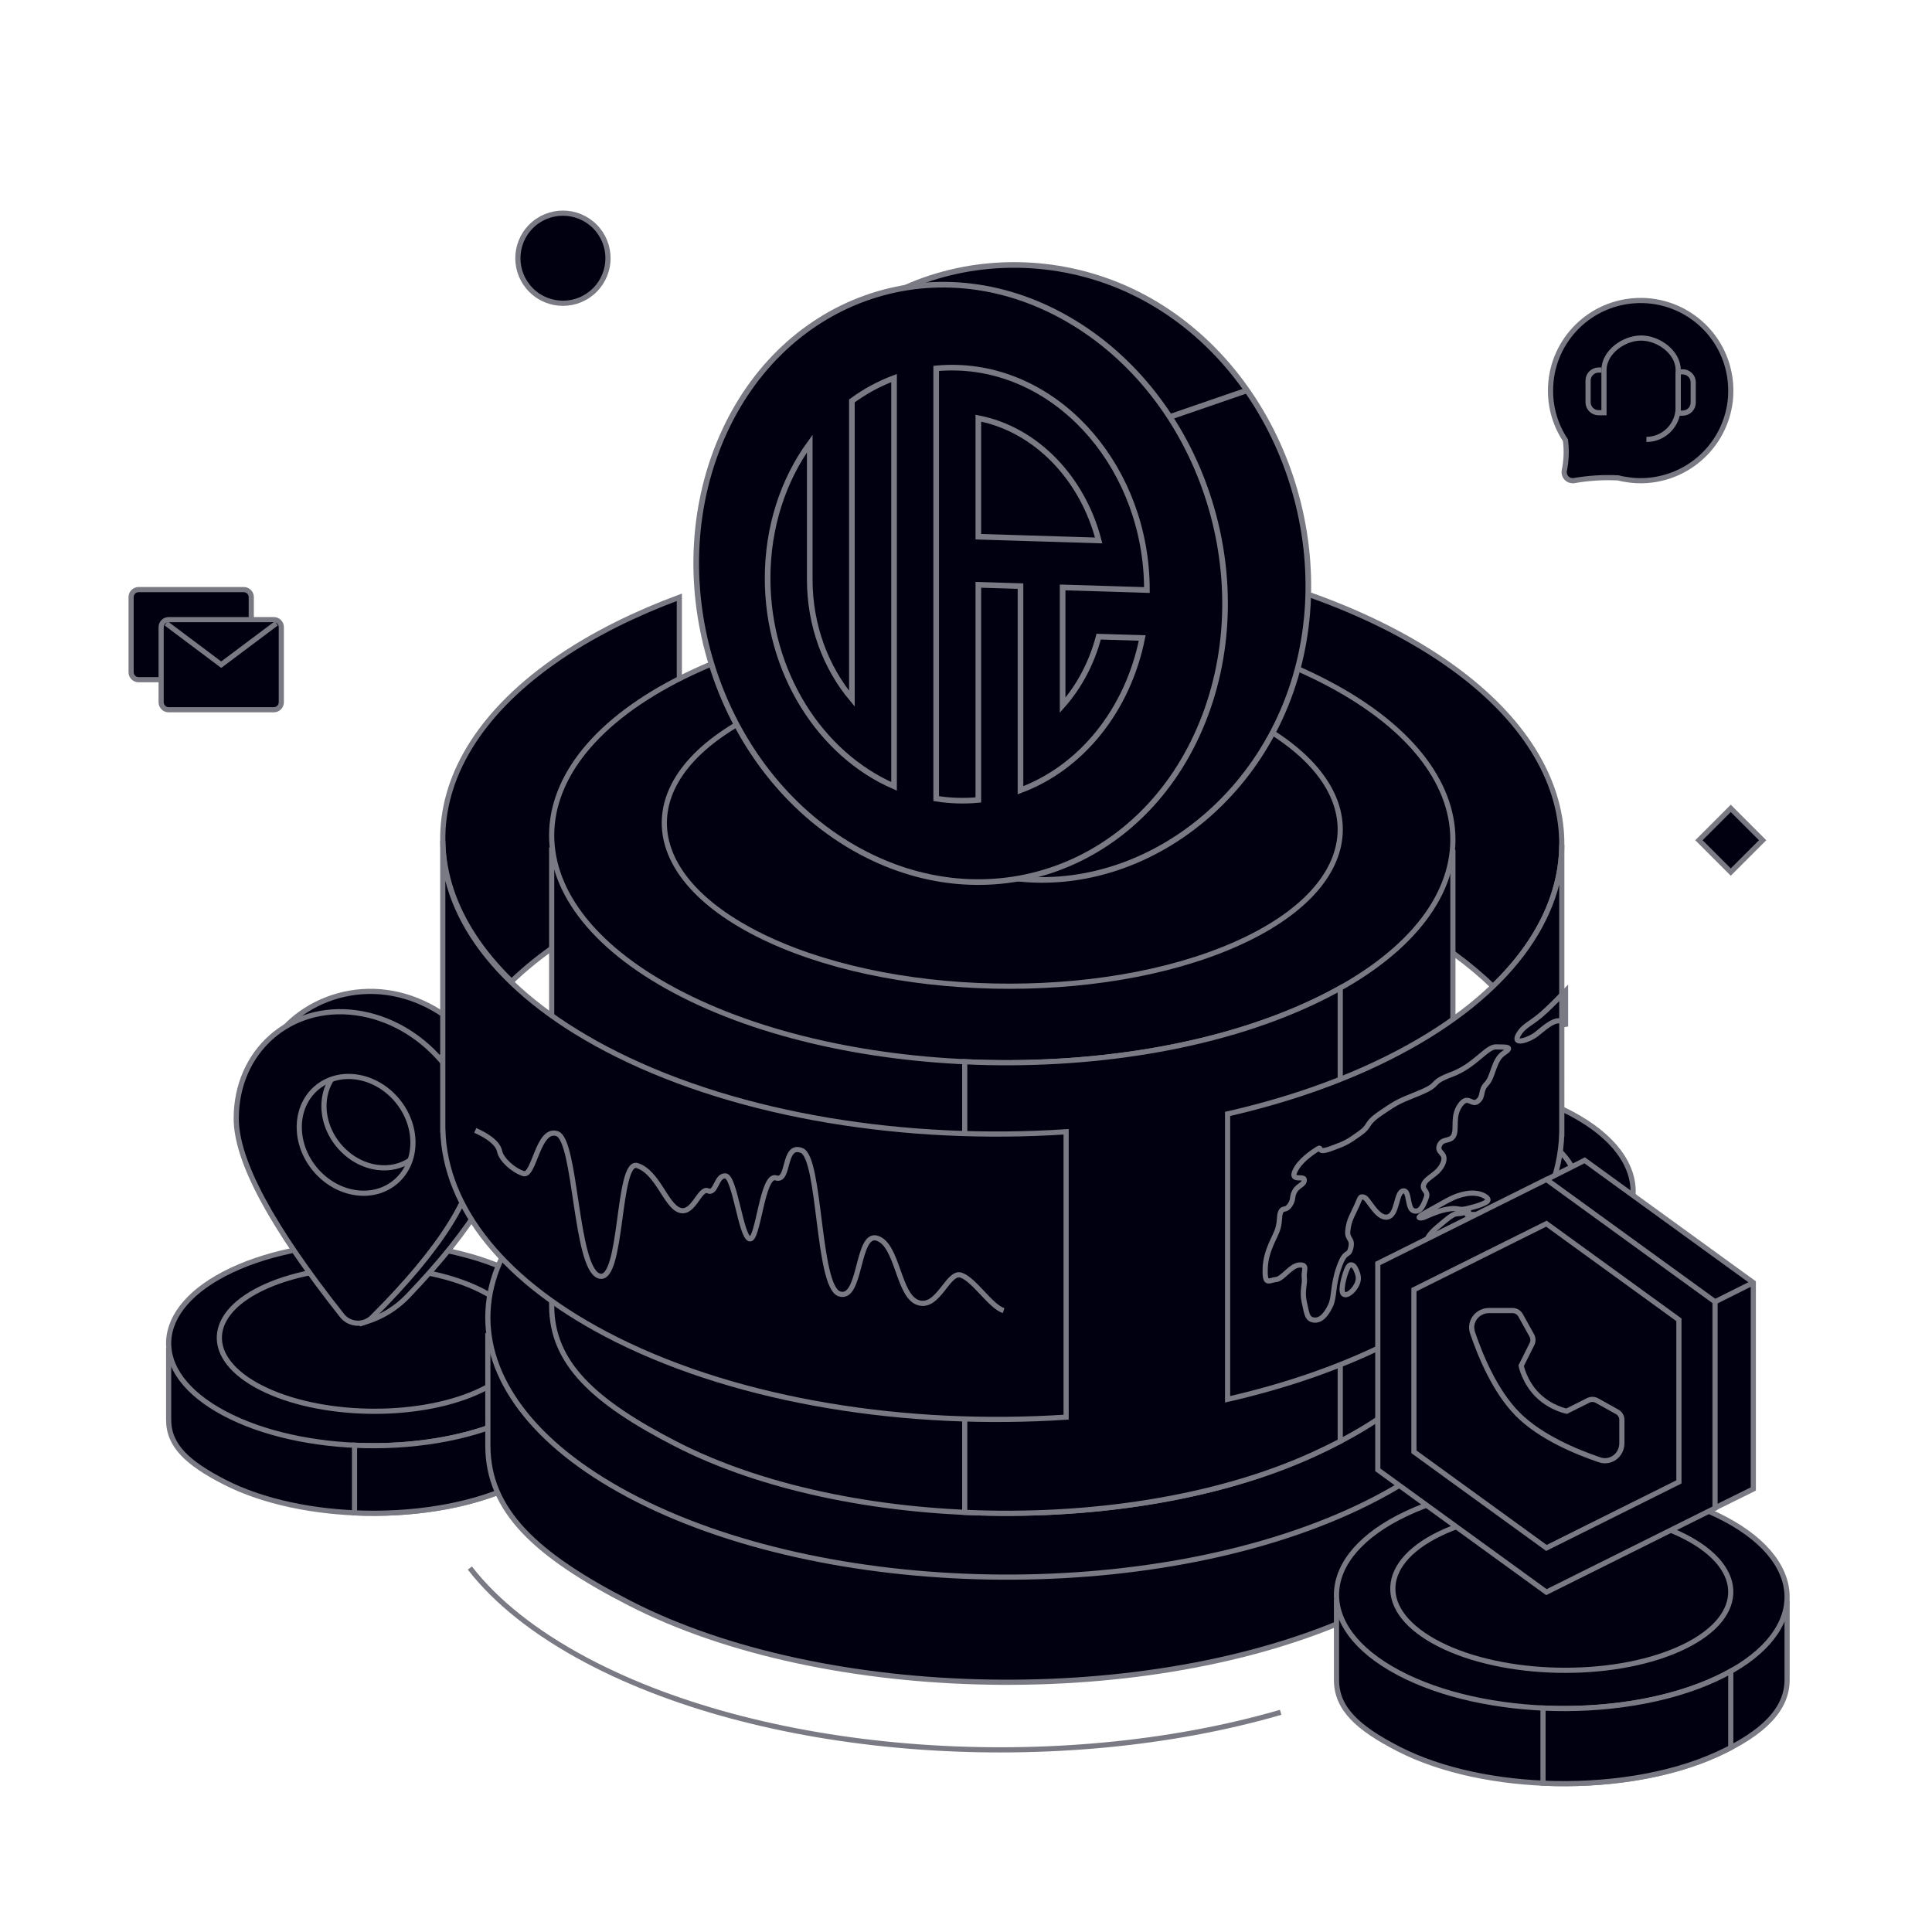 <?xml version="1.0" encoding="UTF-8"?>
<svg width="560px" height="560px" viewBox="0 0 560 560" version="1.1" xmlns="http://www.w3.org/2000/svg" xmlns:xlink="http://www.w3.org/1999/xlink">
    <title>about_contact_banner_kv</title>
    <g id="页面-1" stroke="none" stroke-width="1" fill="none" fill-rule="evenodd">
        <g id="关于-联系我们" transform="translate(-1178, -64)" stroke="#7A7A84">
            <g id="about_contact_banner_kv" transform="translate(1178, 64)">
                <g id="编组-10" transform="translate(38, 48.998)">
                    <g id="编组-3备份-5" transform="translate(10.884, 311.275)" fill="#000010" fill-rule="nonzero" stroke-width="1.5">
                        <path d="M18.277,27.239 C41.802,16.517 79.004,17.144 101.371,28.641 C103.058,29.508 104.612,30.395 106.034,31.298 L117.551,31.326 C117.551,36.399 117.551,46.317 117.551,51.285 C117.551,58.738 111.717,65.043 99.274,70.714 C75.749,81.436 38.547,80.808 16.18,69.312 C5.488,63.816 0.005,58.745 0.002,51.293 C1.27329258e-09,46.324 1.27329258e-09,36.306 1.27329258e-09,31.033 L11.113,31.06 C13.206,29.739 15.595,28.461 18.277,27.239 Z" id="路径备份"></path>
                        <path d="M16.18,49.428 C38.547,61.297 75.749,61.945 99.274,50.876 C122.799,39.806 123.738,21.212 101.371,9.343 C79.004,-2.525 41.802,-3.173 18.277,7.896 C-5.248,18.965 -6.187,37.56 16.18,49.428 Z" id="椭圆形备份-5"></path>
                        <path d="M102.858,49.036 L102.858,68.968 C101.731,69.557 100.537,70.138 99.274,70.714 C86.62,76.481 70.008,78.965 53.877,78.239 L53.877,58.645 C70.008,59.394 86.62,56.83 99.274,50.876 C100.534,50.283 101.728,49.669 102.858,49.036 Z" id="形状结合"></path>
                        <path d="M26.829,41.99 C43.604,50.508 71.506,51.112 89.15,43.34 C106.793,35.567 107.497,22.361 90.722,13.843 C73.947,5.325 46.045,4.721 28.401,12.493 C10.758,20.266 10.054,33.472 26.829,41.99 Z" id="椭圆形备份-7"></path>
                    </g>
                    <g id="编组-3" transform="translate(30.476, 238.354)" stroke-width="1.5">
                        <path d="M78.367,40.42 C78.367,20.884 62.813,2.93 43.625,0.319 C24.438,-2.293 5.801,11.428 5.801,30.964 C5.801,38.592 15.961,60.348 36.28,96.233 L38.282,95.57 C42.616,94.138 46.534,91.666 49.693,88.371 C68.809,68.424 78.367,52.441 78.367,40.42 Z" id="椭圆形备份-3" fill="#000010" fill-rule="nonzero"></path>
                        <line x1="58.113" y1="19.578" x2="68.631" y2="14.58" id="路径-2"></line>
                        <path d="M69.484,46.316 C69.484,26.78 53.93,8.826 34.742,6.214 C15.555,3.603 0,17.323 0,36.86 C0,49.094 10.22,68.127 30.659,93.957 C32.677,96.506 36.379,96.935 38.928,94.917 C39.104,94.778 39.271,94.629 39.43,94.471 C59.466,74.481 69.484,58.43 69.484,46.316 Z" id="椭圆形备份" fill="#000010" fill-rule="nonzero"></path>
                        <path d="M34.742,58.365 C43.842,59.603 51.22,53.096 51.22,43.83 C51.22,34.565 43.842,26.049 34.742,24.811 C25.642,23.572 18.265,30.08 18.265,39.345 C18.265,48.611 25.642,57.126 34.742,58.365 Z" id="椭圆形备份-4" fill="#000010" fill-rule="nonzero"></path>
                        <path d="M27.604,25.492 C26.223,27.655 25.429,30.297 25.429,33.236 C25.429,41.897 32.325,49.857 40.832,51.014 C44.489,51.512 47.848,50.672 50.49,48.864" id="路径"></path>
                    </g>
                    <g id="编组-3备份-6" transform="translate(304.762, 263.39)" fill="#000010" fill-rule="nonzero" stroke-width="1.5">
                        <path d="M20.308,30.266 C46.447,18.352 87.783,19.049 112.635,31.823 C114.509,32.787 116.236,33.772 117.816,34.775 L130.612,34.807 C130.612,40.443 130.612,51.463 130.612,56.984 C130.612,65.264 124.13,72.27 110.305,78.571 C84.166,90.485 42.83,89.787 17.978,77.013 C6.097,70.907 0.005,65.273 0.003,56.992 C3.89263732e-09,51.472 3.89263732e-09,40.34 3.89263732e-09,34.481 L12.347,34.511 C14.674,33.043 17.328,31.624 20.308,30.266 Z" id="路径备份"></path>
                        <path d="M17.978,54.921 C42.83,68.108 84.166,68.828 110.305,56.529 C136.444,44.229 137.487,23.569 112.635,10.381 C87.783,-2.806 46.446,-3.526 20.307,8.773 C-5.831,21.072 -6.875,41.733 17.978,54.921 Z" id="椭圆形备份-5"></path>
                        <path d="M114.286,54.484 L114.286,76.631 C113.034,77.285 111.707,77.932 110.305,78.571 C96.244,84.979 77.786,87.739 59.862,86.933 L59.863,65.161 C77.787,65.993 96.244,63.144 110.305,56.529 C111.704,55.87 113.031,55.188 114.286,54.484 Z" id="形状结合"></path>
                        <path d="M29.81,46.656 C48.449,56.12 79.451,56.792 99.055,48.155 C118.659,39.519 119.442,24.845 100.803,15.381 C82.164,5.917 51.161,5.245 31.557,13.881 C11.953,22.518 11.171,37.191 29.81,46.656 Z" id="椭圆形备份-7"></path>
                    </g>
                    <g id="编组-7" transform="translate(90.339, 0.002)">
                        <path d="M279.71,136.177 C329.083,163.958 337.3,204.335 305.377,235.957 L304.403,236.902 C297.813,230.509 289.585,224.449 279.71,218.893 C228.367,190.003 148.692,183.835 85.986,201.226 L85.986,118.51 C148.692,101.12 228.367,107.287 279.71,136.177 Z" id="形状结合" stroke-width="1.5" fill="#000010" fill-rule="nonzero"></path>
                        <path d="M68.57,124.121 L68.57,264.573 L68.569,264.573 L68.57,206.837 C62.788,208.979 57.21,211.348 51.879,213.945 L50.431,214.658 C37.968,220.877 27.803,227.907 19.949,235.453 C-14.646,201.89 -4.094,159.148 50.431,131.943 C56.198,129.065 62.262,126.458 68.57,124.121 Z" id="形状结合备份-2" stroke-width="1.5" fill="#000010" fill-rule="nonzero"></path>
                        <g id="编组-3备份-4" transform="translate(13.062, 259.034)" fill="#000010" fill-rule="nonzero" stroke-width="1.5">
                            <path d="M46.37,69.461 C106.053,42.27 200.437,43.861 257.183,73.016 C261.462,75.215 265.405,77.463 269.013,79.753 L298.231,79.825 C298.231,92.69 298.231,98.315 298.231,110.914 C298.231,129.813 283.43,145.803 251.863,160.184 C192.179,187.375 97.795,185.784 41.05,156.629 C13.923,142.692 0.012,129.833 0.006,110.933 C0,98.334 0,92.454 0,79.083 L28.193,79.151 C33.505,75.801 39.565,72.561 46.37,69.461 Z" id="路径备份"></path>
                            <path d="M41.049,125.402 C97.794,155.513 192.179,157.157 251.863,129.074 C311.546,100.991 313.928,53.815 257.183,23.704 C200.437,-6.407 106.052,-8.051 46.369,20.032 C-13.315,48.115 -15.697,95.291 41.049,125.402 Z" id="椭圆形备份-5"></path>
                        </g>
                        <g id="编组-3" transform="translate(31.565, -0)">
                            <path d="M40.616,188.961 C92.893,165.134 175.566,166.529 225.27,192.077 C229.018,194.003 232.472,195.974 235.631,197.98 L261.224,198.044 C261.224,209.316 261.224,318.426 261.224,329.466 C261.224,346.028 248.26,360.039 220.61,372.641 C168.332,396.468 85.66,395.074 35.956,369.526 C12.195,357.313 0.011,346.045 0.005,329.483 C2.40943336e-08,318.442 2.40943336e-08,209.11 2.40943336e-08,197.393 L24.695,197.453 C29.348,194.517 34.655,191.678 40.616,188.961 Z" id="路径备份" stroke-width="1.5" fill="#000010" fill-rule="nonzero"></path>
                            <path d="M35.955,238.271 C85.659,264.646 168.332,266.086 220.61,241.487 C272.887,216.889 274.974,175.567 225.269,149.193 C175.565,122.818 92.893,121.378 40.615,145.977 C-11.663,170.575 -13.749,211.897 35.955,238.271 Z" id="椭圆形备份-5" stroke-width="1.5" fill="#000010" fill-rule="nonzero"></path>
                            <path d="M228.572,237.399 L228.572,368.762 C226.068,370.07 223.414,371.363 220.61,372.641 C192.489,385.458 155.574,390.977 119.726,389.364 L119.726,258.752 C155.574,260.416 192.489,254.719 220.61,241.487 C223.407,240.171 226.061,238.806 228.572,237.399 Z" id="形状结合" stroke-width="1.5" fill="#000010" fill-rule="nonzero"></path>
                            <path d="M59.619,221.742 C96.897,240.671 158.902,242.013 198.11,224.741 C237.318,207.468 238.883,178.121 201.605,159.192 C164.327,140.263 102.323,138.92 63.114,156.193 C23.906,173.466 22.341,202.813 59.619,221.742 Z" id="椭圆形备份-7" stroke-width="1.5" fill="#000010" fill-rule="nonzero"></path>
                            <g id="编组" transform="translate(13.064, 0)" stroke-width="1.633">
                                <g id="编组-2" transform="translate(117.548, 117.546) scale(-1, 1) rotate(-22) translate(-117.548, -117.546)translate(27.254, 27.247)">
                                    <path d="M87.162,172.113 C131.377,178.216 167.221,140.115 167.221,94.46 C167.221,48.805 131.377,6.847 87.162,0.745 C42.946,-5.358 -2.41877088e-13,26.706 -2.41877088e-13,72.361 C-2.41877088e-13,118.015 42.946,166.011 87.162,172.113 Z" id="椭圆形备份-3" fill="#000010" fill-rule="nonzero" transform="translate(83.611, 86.379) scale(-1, 1) translate(-83.611, -86.379)"></path>
                                    <line x1="44.676" y1="29.841" x2="62.494" y2="14.351" id="路径-2" transform="translate(53.585, 22.096) scale(-1, 1) translate(-53.585, -22.096)"></line>
                                    <path d="M100.529,179.853 C144.745,185.956 180.588,153.892 180.588,108.237 C180.588,62.583 144.745,20.625 100.529,14.522 C56.314,8.42 20.47,40.483 20.47,86.138 C20.47,131.793 56.314,173.751 100.529,179.853 Z" id="椭圆形备份" fill="#000010" fill-rule="nonzero" transform="translate(100.529, 97.188) scale(-1, 1) translate(-100.529, -97.188)"></path>
                                </g>
                                <path d="M104.499,57.585 C134.86,58.526 159.472,87.377 159.472,122.025 L135.04,121.268 L135.04,155.419 C139.843,149.972 143.475,143.178 145.485,135.535 L158.109,135.926 C153.918,156.872 140.429,173.501 122.824,180.056 L122.824,120.889 L110.607,120.511 L110.607,182.867 C108.602,183.056 106.564,183.123 104.499,183.059 C102.435,182.995 100.397,182.802 98.391,182.485 L98.391,57.779 C100.397,57.588 102.435,57.521 104.499,57.585 Z M110.607,106.571 L145.485,107.651 C140.792,89.508 127.245,75.442 110.607,72.211 L110.607,106.571 Z M86.175,178.921 C64.823,169.647 49.526,145.936 49.526,118.619 C49.526,103.679 54.103,90.101 61.742,79.563 L61.742,118.997 C61.742,132.294 66.402,144.492 73.959,153.526 L73.959,67.205 C77.727,64.442 81.826,62.208 86.175,60.588 L86.175,178.921 Z" id="形状结合"></path>
                            </g>
                        </g>
                        <path d="M324.353,195.835 L324.354,279.713 L324.334,279.713 C323.671,301.983 306.782,324.019 273.924,340.414 C259.935,347.394 244.193,352.782 227.485,356.591 L227.485,273.876 C244.193,270.066 259.935,264.678 273.924,257.698 C307.009,241.191 323.904,218.963 324.346,196.536 L324.353,195.835 Z" id="形状结合" stroke-width="1.5" fill="#000010" fill-rule="nonzero"></path>
                        <path d="M180.682,194.746 L180.682,278.624 L180.662,278.625 C179.999,300.895 163.109,322.931 130.252,339.326 C94.03,357.399 46.055,364.796 0,361.771 L0,279.055 C46.055,282.081 94.03,274.683 130.252,256.61 C163.336,240.102 180.231,217.874 180.673,195.448 L180.682,194.746 Z" id="形状结合备份" stroke-width="1.5" fill="#000010" fill-rule="nonzero" transform="translate(90.341, 278.587) scale(-1, 1) translate(-90.341, -278.587)"></path>
                        <path d="M9.415,278.653 C13.363,280.399 16.042,282.509 16.486,284.736 C16.93,286.963 20.233,290.143 23.378,291.171 C26.524,292.199 27.544,277.761 33.128,279.586 C38.711,281.411 38.354,318.578 45.3,320.848 C52.245,323.118 50.465,286.923 56.396,288.861 C62.327,290.8 64.664,300.481 68.673,301.791 C72.682,303.101 74.439,295.116 76.849,296.165 C79.259,297.214 79.259,291.567 81.957,291.844 C84.655,292.12 86.386,309.254 88.914,310.081 C91.443,310.907 92.545,291.095 96.577,292.413 C100.61,293.731 98.495,282.356 104.018,284.466 C109.541,286.576 108.558,323.94 114.974,326.037 C121.389,328.133 119.918,307.95 125.936,309.916 C131.954,311.883 131.954,326.654 137.797,328.564 C143.64,330.473 146.418,319.357 150.214,320.598 C154.011,321.838 158.752,329.651 162.56,330.895" id="路径-51" stroke-width="1.5"></path>
                        <path d="M305.266,254.451 L305.419,254.456 L305.724,254.462 L306.025,254.466 C308.417,254.496 310.303,254.439 307.552,256.251 C304.515,258.25 304.549,263.083 302.558,265.13 C300.568,267.177 301.797,268.741 299.997,270.198 C299.327,270.74 298.761,270.589 298.196,270.353 L297.984,270.262 C297.099,269.875 296.187,269.468 294.858,271.362 C292.572,274.619 294.014,278.204 293.021,280.14 C292.576,281.007 291.869,281.229 291.147,281.411 L290.813,281.494 C290.037,281.692 289.286,281.953 288.869,283.034 C288.005,285.273 291.168,285.07 289.92,288.177 C288.672,291.284 285.354,292.177 284.437,294.064 C283.521,295.95 285.849,296.113 285.073,298.155 C285.03,298.269 284.986,298.383 284.943,298.498 L284.811,298.843 C284.099,300.683 283.247,302.477 281.439,301.956 C279.404,301.37 280.362,295.718 278.302,296.206 C276.241,296.693 276.771,303.288 273.761,303.772 C270.75,304.255 268.318,298.375 267.016,298.019 C265.713,297.663 266.059,298.136 264.553,301.255 C263.047,304.375 262.631,305.174 262.328,307.73 C262.025,310.286 263.875,309.887 263.196,312.71 C262.517,315.533 261.686,312.903 259.778,318.33 C257.871,323.757 258.529,326.881 257.321,329.427 C256.113,331.972 254.533,333.884 252.518,333.626 C250.503,333.367 250.469,331.76 249.716,328.452 C248.963,325.145 249.979,323.28 249.716,321.317 C249.454,319.353 250.838,317.49 248.274,317.666 C245.711,317.843 243.517,321.703 241.486,321.883 C241.051,321.922 240.651,322.032 240.292,322.128 L240.116,322.175 C240.062,322.189 240.008,322.203 239.955,322.215 L239.801,322.25 C238.795,322.455 238.248,322.119 238.39,318.544 C238.599,313.301 241.397,309.501 242.077,307.055 C242.757,304.609 242.331,303.347 242.951,302.142 C243.57,300.938 244.337,302.079 245.543,300.312 C246.749,298.545 245.971,297.998 246.969,296.253 C247.968,294.507 249.716,294.455 249.716,293.016 C249.716,292.44 249.068,292.419 248.374,292.405 L248.142,292.4 L247.911,292.391 C247.036,292.344 246.303,292.112 246.969,290.557 C248.273,287.513 252.024,285.02 253.559,284.043 C255.093,283.066 253.042,285.526 257.321,283.962 C261.6,282.399 262.115,282.154 265.714,279.602 C267.201,278.548 267.673,277.913 268.077,277.286 L268.203,277.088 L268.331,276.887 C268.836,276.111 269.532,275.22 272.097,273.485 C277.227,270.015 277.029,270.319 283.293,267.713 C289.557,265.106 285.718,264.932 292.462,262.412 C299.206,259.891 302.558,254.376 305.266,254.451 Z M264.699,318.997 L264.842,319.334 C265.382,320.623 265.777,321.893 264.699,323.758 C263.527,325.785 261.425,327.094 260.826,325.694 C260.227,324.295 261.66,319.532 262.367,318.309 C263.073,317.087 264.095,317.586 264.699,318.997 Z M296.968,303.104 C297.547,303.234 299.075,302.685 300.152,303.388 C301.228,304.091 303.149,304.978 302.95,307.012 C302.75,309.045 301.942,310.998 299.271,312.364 C296.6,313.729 295.253,311.102 292.374,312.418 C289.494,313.734 288.328,318.366 286.367,318.262 C284.406,318.158 283.63,315.116 284.571,312.004 C285.513,308.892 286.831,307.882 290.402,304.925 C293.974,301.968 293.39,303.223 296.079,302.478 C298.767,301.733 296.388,302.975 296.968,303.104 Z M302.964,298.799 C302.964,299.681 299.411,300.751 296.748,301.357 C294.085,301.964 294.48,300.822 290.748,301.58 C287.016,302.338 284.572,304.06 283.565,304.035 C282.558,304.011 282.507,303.723 286.696,301.481 C290.884,299.239 293.004,297.595 296.748,296.978 C300.492,296.36 302.964,297.917 302.964,298.799 Z M325.443,238.233 L325.442,248.534 C325.097,247.606 324.787,246.923 323.65,246.876 C321.562,246.789 319.148,249.067 317.052,250.732 C314.957,252.397 310.004,254.11 311.717,251.031 C313.429,247.951 315.469,247.961 319.744,243.914 C322.055,241.727 323.998,239.735 325.443,238.233 Z" id="形状结合" stroke-width="1.5"></path>
                    </g>
                    <g id="编组-3备份-7" transform="translate(349.388, 380.933)" fill="#000010" fill-rule="nonzero" stroke-width="1.5">
                        <path d="M20.308,30.266 C46.447,18.352 87.783,19.049 112.635,31.823 C114.509,32.787 116.236,33.772 117.816,34.775 L130.612,34.807 C130.612,40.443 130.612,51.463 130.612,56.984 C130.612,65.264 124.13,72.27 110.305,78.571 C84.166,90.485 42.83,89.787 17.978,77.013 C6.097,70.907 0.005,65.273 0.003,56.992 C3.89263732e-09,51.472 3.89263732e-09,40.34 3.89263732e-09,34.481 L12.347,34.511 C14.674,33.043 17.328,31.624 20.308,30.266 Z" id="路径备份"></path>
                        <path d="M17.978,54.921 C42.83,68.108 84.166,68.828 110.305,56.529 C136.444,44.229 137.487,23.569 112.635,10.381 C87.783,-2.806 46.446,-3.526 20.307,8.773 C-5.831,21.072 -6.875,41.733 17.978,54.921 Z" id="椭圆形备份-5"></path>
                        <path d="M114.286,54.484 L114.286,76.631 C113.034,77.285 111.707,77.932 110.305,78.571 C96.244,84.979 77.786,87.739 59.862,86.933 L59.863,65.161 C77.787,65.993 96.244,63.144 110.305,56.529 C111.704,55.87 113.031,55.188 114.286,54.484 Z" id="形状结合"></path>
                        <path d="M29.81,46.656 C48.449,56.12 79.451,56.792 99.055,48.155 C118.659,39.519 119.442,24.845 100.803,15.381 C82.164,5.917 51.161,5.245 31.557,13.881 C11.953,22.518 11.171,37.191 29.81,46.656 Z" id="椭圆形备份-7"></path>
                    </g>
                    <g id="编组" transform="translate(361.361, 287.331)" stroke-width="1.5">
                        <polygon id="多边形备份-2" fill="#000010" fill-rule="nonzero" points="59.967 0 108.844 35.454 108.844 95.263 56.939 120.89 8.062 85.436 48.98 5.544"></polygon>
                        <polygon id="多边形备份-3" fill="#000010" fill-rule="nonzero" points="48.876 5.544 97.752 40.998 97.752 100.807 48.876 125.162 0 89.708 0 29.899"></polygon>
                        <line x1="97.752" y1="35.454" x2="108.843" y2="40.998" id="路径-2" transform="translate(103.298, 38.226) scale(-1, 1) translate(-103.298, -38.226)"></line>
                        <polygon id="多边形备份-5" fill="#000010" fill-rule="nonzero" points="48.876 18.36 87.279 46.217 87.279 93.21 48.876 112.346 10.473 84.489 10.473 37.496"></polygon>
                        <path d="M39.053,43.535 C40.021,43.535 40.912,44.059 41.382,44.905 L44.639,50.772 C45.065,51.54 45.085,52.469 44.692,53.255 L41.554,59.531 C41.554,59.531 42.464,64.206 46.27,68.012 C50.075,71.817 54.735,72.711 54.735,72.711 L61.01,69.574 C61.797,69.18 62.727,69.201 63.495,69.628 L69.379,72.899 C70.224,73.369 70.748,74.26 70.748,75.226 L70.748,81.981 C70.748,85.421 67.553,87.906 64.293,86.806 C57.599,84.547 47.207,80.246 40.621,73.66 C34.034,67.074 29.733,56.683 27.474,49.989 C26.375,46.73 28.859,43.535 32.299,43.535 L39.053,43.535 Z" id="路径"></path>
                    </g>
                    <g id="编组" transform="translate(411.428, 38.098)" stroke-width="1.5">
                        <path d="M51.947,22.145 C49.885,8.647 37.74,-0.977 24.102,0.079 C10.464,1.135 -0.049,12.514 -1.56512377e-15,26.168 C-0.008,31.273 1.499,36.267 4.329,40.52 C4.709,43.466 4.591,46.454 3.981,49.36 C3.854,50.141 4.107,50.935 4.662,51.499 C5.217,52.063 6.008,52.329 6.792,52.216 C11.028,51.47 15.334,51.203 19.629,51.421 C20.454,51.649 21.293,51.815 22.142,51.918 C23.458,52.136 24.789,52.244 26.123,52.241 C26.77,52.241 27.416,52.216 28.038,52.166 C40.975,51.196 51.25,40.919 52.195,28.005 C52.22,27.409 52.245,26.788 52.245,26.168 C52.246,24.821 52.147,23.476 51.947,22.145 Z" id="形状" fill="#000010" fill-rule="nonzero"></path>
                        <path d="M14.717,20.163 L13.932,20.163 C12.249,20.163 10.884,21.528 10.884,23.211 L10.884,29.489 C10.884,31.172 12.249,32.536 13.932,32.536 L15.494,32.536 L15.494,32.536 L15.494,20.163 C15.494,15.038 21.159,10.884 26.251,10.884 C31.342,10.884 37.007,15.038 37.007,20.163 L37.007,30.99 C37.007,36.115 32.879,40.269 27.787,40.269" id="路径"></path>
                        <path d="M40.626,20.679 L40.054,20.679 C38.371,20.679 37.007,22.043 37.007,23.726 L37.007,29.604 C37.007,31.287 38.371,32.651 40.054,32.651 L41.361,32.651 L41.361,32.651 L41.361,20.679" id="路径备份-2" transform="translate(39.184, 26.665) scale(-1, 1) translate(-39.184, -26.665)"></path>
                    </g>
                    <g id="编组" transform="translate(0, 121.899)" stroke-width="1.5">
                        <path d="M34.83,8.707 L34.83,2.177 C34.83,0.975 33.855,0 32.653,0 L17.415,0 L2.177,0 C0.975,0 0,0.975 0,2.177 L0,13.06 L0,13.06 L0,23.944 C0,25.146 0.975,26.121 2.177,26.121 L8.707,26.121 L8.707,26.121" id="路径" fill="#000010" fill-rule="nonzero"></path>
                        <path d="M10.884,34.828 L41.361,34.828 C42.563,34.828 43.537,33.853 43.537,32.651 L43.537,21.767 L43.537,21.767 L43.537,10.884 C43.537,9.681 42.563,8.707 41.361,8.707 L26.122,8.707 L26.122,8.707 L10.884,8.707 C9.682,8.707 8.707,9.681 8.707,10.884 L8.707,21.767 L8.707,21.767 L8.707,32.651 C8.707,33.853 9.682,34.828 10.884,34.828 Z" id="路径" fill="#000010" fill-rule="nonzero"></path>
                        <polyline id="路径" points="10.159 9.795 26.122 21.767 42.086 9.795"></polyline>
                    </g>
                    <path d="M98.189,405.508 C105.67,415.147 116.937,424.251 132.019,432.254 C185.405,460.582 269.217,465.898 333.209,447.326" id="路径" stroke-width="1.5"></path>
                    <path d="M125.171,12.787 C132.383,12.787 138.231,18.634 138.231,25.846 C138.231,25.847 138.231,25.847 138.231,25.847 C138.231,33.061 132.383,38.908 125.17,38.909 C117.957,38.909 112.11,33.062 112.109,25.849 C112.109,25.849 112.109,25.848 112.109,25.848 C112.11,18.635 117.957,12.787 125.171,12.787 Z" id="矩形" stroke-width="1.5" fill="#000010" fill-rule="nonzero" transform="translate(125.17, 25.848) rotate(45) translate(-125.17, -25.848)"></path>
                    <polygon id="矩形备份-13" stroke-width="1.5" fill="#000010" fill-rule="nonzero" transform="translate(463.673, 194.544) rotate(45) translate(-463.673, -194.544)" points="457.143 188.014 470.204 188.014 470.204 201.074 457.143 201.075"></polygon>
                </g>
            </g>
        </g>
    </g>
</svg>
